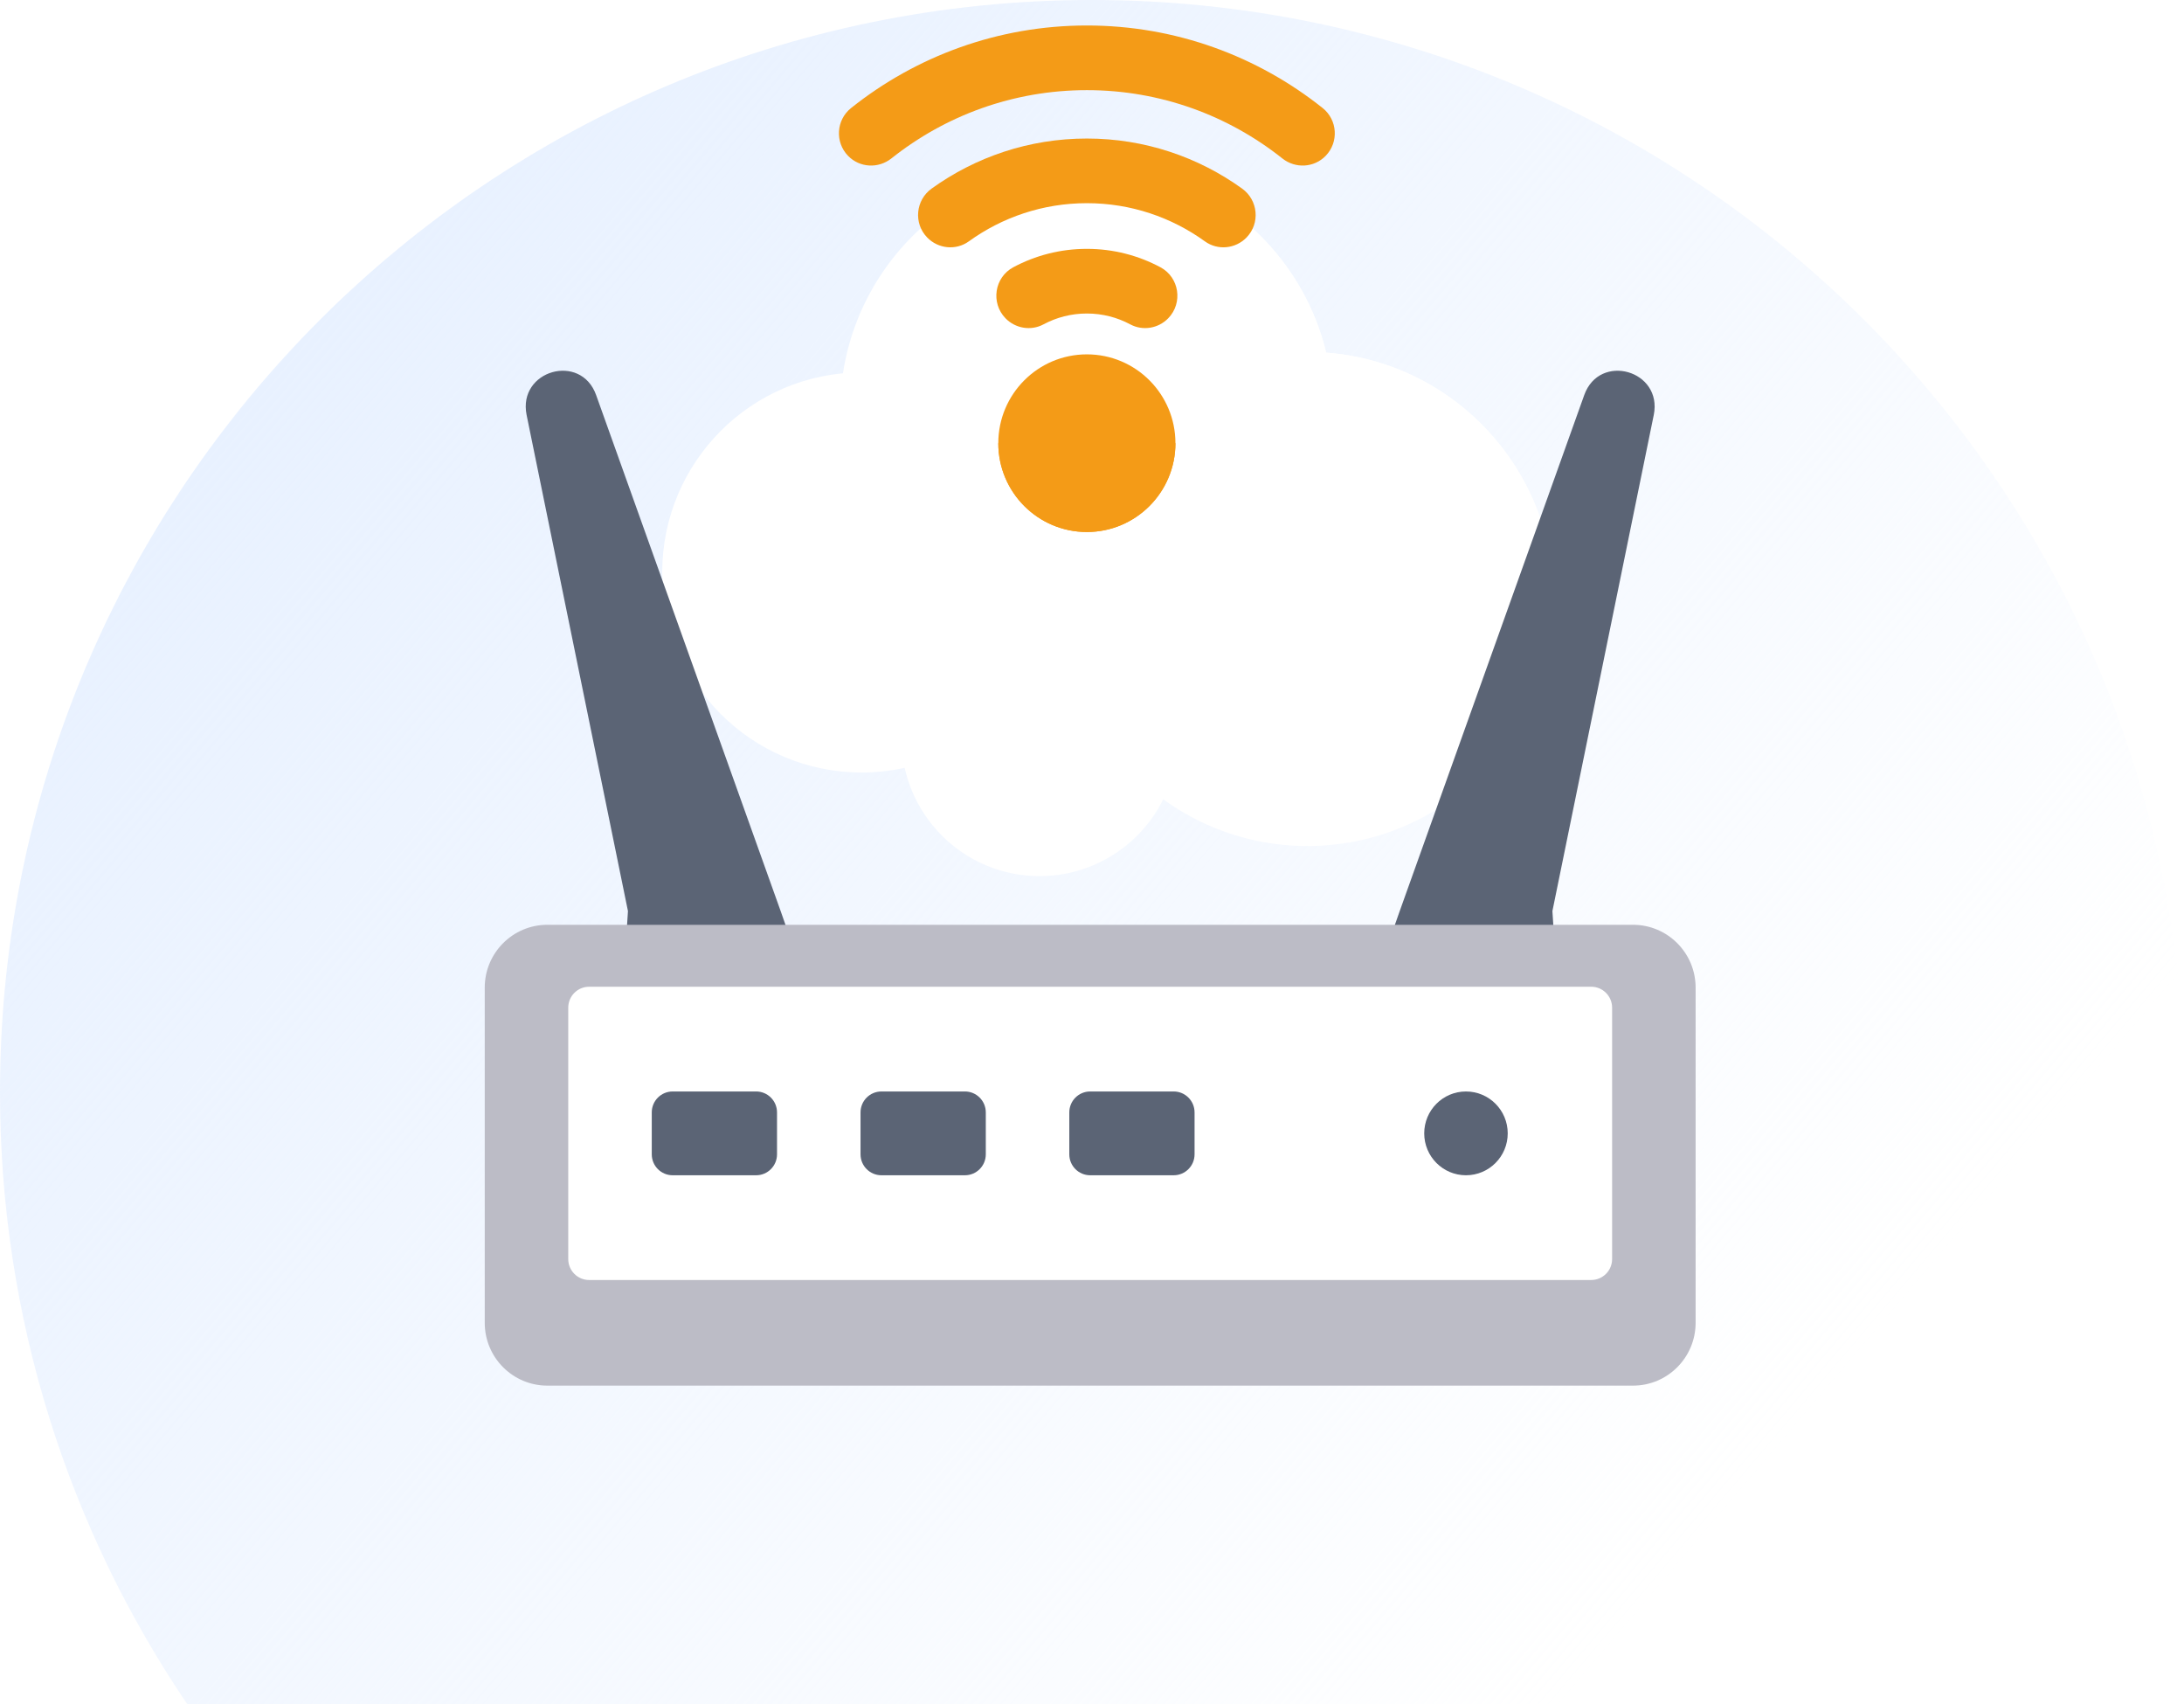 <svg width="600" height="468" viewBox="0 0 600 468" fill="none" xmlns="http://www.w3.org/2000/svg">
<path fill-rule="evenodd" clip-rule="evenodd" d="M548.584 468C581.042 420.067 600 362.248 600 300C600 134.315 465.685 0 300 0C134.315 0 0 134.315 0 300C0 362.248 18.958 420.067 51.416 468H548.584Z" fill="url(#paint0_linear_404_9316)"/>
<g clip-path="url(#clip0_404_9316)">
<g filter="url(#filter0_d_404_9316)">
<path d="M236.725 206.169C266.988 206.169 291.52 181.571 291.52 151.228C291.52 120.885 266.988 96.287 236.725 96.287C206.462 96.287 181.93 120.885 181.93 151.228C181.93 181.571 206.462 206.169 236.725 206.169Z" fill="white"/>
<path d="M298.518 174.833C335.923 174.833 366.246 144.429 366.246 106.925C366.246 69.421 335.923 39.018 298.518 39.018C261.113 39.018 230.79 69.421 230.79 106.925C230.79 144.429 261.113 174.833 298.518 174.833Z" fill="white"/>
<path d="M359.19 226.359C396.563 226.359 426.86 195.981 426.86 158.509C426.86 121.037 396.563 90.66 359.19 90.66C321.817 90.66 291.52 121.037 291.52 158.509C291.52 195.981 321.817 226.359 359.19 226.359Z" fill="white"/>
<path d="M285.585 234.626C306.549 234.626 323.543 217.587 323.543 196.568C323.543 175.549 306.549 158.509 285.585 158.509C264.622 158.509 247.628 175.549 247.628 196.568C247.628 217.587 264.622 234.626 285.585 234.626Z" fill="white"/>
<path d="M426.861 158.509C426.861 122.772 399.304 93.488 364.332 90.853C357.132 61.107 330.4 39.018 298.518 39.018C292.832 39.018 287.312 39.723 282.036 41.046V45.311L421.46 185.106C424.935 176.939 426.861 167.95 426.861 158.509Z" fill="white"/>
</g>
<path d="M298.59 146.116C312.028 146.116 322.922 135.194 322.922 121.72C322.922 108.246 312.028 97.323 298.59 97.323C285.152 97.323 274.258 108.246 274.258 121.72C274.258 135.194 285.152 146.116 298.59 146.116Z" fill="#F49B17"/>
<path d="M298.59 146.116C312.028 146.116 322.922 135.194 322.922 121.72H274.258C274.258 135.194 285.152 146.116 298.59 146.116Z" fill="#F49B17"/>
<path d="M298.59 7C274.138 7 251.616 15.483 233.815 29.67C229.72 32.934 229.334 39.035 232.981 42.796L232.984 42.8C236.175 46.091 241.31 46.355 244.898 43.504C259.662 31.772 278.321 24.757 298.59 24.757C318.859 24.757 337.517 31.773 352.282 43.505C355.87 46.356 361.005 46.091 364.196 42.8L364.199 42.797C367.846 39.036 367.46 32.935 363.365 29.67C345.564 15.483 323.042 7 298.59 7Z" fill="#F49B17"/>
<path d="M298.59 38.047C282.696 38.047 267.97 43.142 255.948 51.789C251.532 54.965 250.931 61.315 254.718 65.222C257.751 68.35 262.628 68.841 266.159 66.291C275.293 59.694 286.498 55.803 298.589 55.803C310.681 55.803 321.886 59.694 331.02 66.291C334.55 68.841 339.428 68.35 342.46 65.222C346.248 61.315 345.646 54.965 341.231 51.789C329.21 43.142 314.483 38.047 298.59 38.047Z" fill="#F49B17"/>
<path d="M298.59 68.347C291.291 68.347 284.411 70.175 278.38 73.401C273.193 76.175 272.133 83.182 276.23 87.408C278.957 90.221 283.219 90.936 286.67 89.088C290.225 87.183 294.282 86.104 298.589 86.104C302.897 86.104 306.954 87.184 310.509 89.088C313.96 90.936 318.221 90.22 320.948 87.408C325.045 83.182 323.985 76.175 318.799 73.401C312.769 70.176 305.889 68.347 298.59 68.347Z" fill="#F49B17"/>
<path d="M217.717 259.499H171.919L172.515 250.223L144.67 113.963C142.197 101.719 159.554 96.756 163.767 108.49L214.465 250.223L217.717 259.499Z" fill="#5B6475"/>
<path d="M381.285 259.499H427.083L426.487 250.223L454.332 113.963C456.805 101.719 439.448 96.756 435.235 108.49L384.537 250.223L381.285 259.499Z" fill="#5B6475"/>
<g filter="url(#filter1_d_404_9316)">
<path d="M448.623 247.992H150.376C140.874 247.992 133.17 255.719 133.17 265.252V357.302C133.17 366.834 140.874 374.561 150.376 374.561H448.623C458.125 374.561 465.829 366.834 465.829 357.302V265.252C465.829 255.719 458.125 247.992 448.623 247.992Z" fill="#BCBCC6"/>
</g>
<path d="M442.887 345.796V276.758C442.887 273.581 440.319 271.005 437.151 271.005H161.847C158.679 271.005 156.112 273.581 156.112 276.758V345.796C156.112 348.973 158.679 351.549 161.847 351.549H437.151C440.319 351.549 442.887 348.973 442.887 345.796Z" fill="white"/>
<path d="M207.732 299.771H184.79C181.623 299.771 179.055 302.346 179.055 305.524V317.03C179.055 320.207 181.623 322.783 184.79 322.783H207.732C210.9 322.783 213.468 320.207 213.468 317.03V305.524C213.468 302.346 210.9 299.771 207.732 299.771Z" fill="#5B6475"/>
<path d="M265.088 299.771H242.146C238.978 299.771 236.41 302.346 236.41 305.524V317.03C236.41 320.207 238.978 322.783 242.146 322.783H265.088C268.255 322.783 270.823 320.207 270.823 317.03V305.524C270.823 302.346 268.255 299.771 265.088 299.771Z" fill="#5B6475"/>
<path d="M322.441 299.771H299.499C296.332 299.771 293.764 302.346 293.764 305.524V317.03C293.764 320.207 296.332 322.783 299.499 322.783H322.441C325.609 322.783 328.177 320.207 328.177 317.03V305.524C328.177 302.346 325.609 299.771 322.441 299.771Z" fill="#5B6475"/>
<path d="M402.739 322.783C409.074 322.783 414.21 317.632 414.21 311.277C414.21 304.922 409.074 299.771 402.739 299.771C396.403 299.771 391.268 304.922 391.268 311.277C391.268 317.632 396.403 322.783 402.739 322.783Z" fill="#5B6475"/>
</g>
<defs>
<filter id="filter0_d_404_9316" x="169.93" y="33.018" width="268.932" height="219.608" filterUnits="userSpaceOnUse" color-interpolation-filters="sRGB">
<feFlood flood-opacity="0" result="BackgroundImageFix"/>
<feColorMatrix in="SourceAlpha" type="matrix" values="0 0 0 0 0 0 0 0 0 0 0 0 0 0 0 0 0 0 127 0" result="hardAlpha"/>
<feOffset dy="6"/>
<feGaussianBlur stdDeviation="6"/>
<feComposite in2="hardAlpha" operator="out"/>
<feColorMatrix type="matrix" values="0 0 0 0 0.597 0 0 0 0 0.637 0 0 0 0 0.696 0 0 0 0.1 0"/>
<feBlend mode="normal" in2="BackgroundImageFix" result="effect1_dropShadow_404_9316"/>
<feBlend mode="normal" in="SourceGraphic" in2="effect1_dropShadow_404_9316" result="shape"/>
</filter>
<filter id="filter1_d_404_9316" x="121.17" y="241.992" width="356.66" height="150.569" filterUnits="userSpaceOnUse" color-interpolation-filters="sRGB">
<feFlood flood-opacity="0" result="BackgroundImageFix"/>
<feColorMatrix in="SourceAlpha" type="matrix" values="0 0 0 0 0 0 0 0 0 0 0 0 0 0 0 0 0 0 127 0" result="hardAlpha"/>
<feOffset dy="6"/>
<feGaussianBlur stdDeviation="6"/>
<feComposite in2="hardAlpha" operator="out"/>
<feColorMatrix type="matrix" values="0 0 0 0 0.597 0 0 0 0 0.637 0 0 0 0 0.696 0 0 0 0.1 0"/>
<feBlend mode="normal" in2="BackgroundImageFix" result="effect1_dropShadow_404_9316"/>
<feBlend mode="normal" in="SourceGraphic" in2="effect1_dropShadow_404_9316" result="shape"/>
</filter>
<linearGradient id="paint0_linear_404_9316" x1="83" y1="84.5" x2="473.5" y2="416" gradientUnits="userSpaceOnUse">
<stop stop-color="#E8F1FF"/>
<stop offset="1" stop-color="#E8F1FF" stop-opacity="0"/>
</linearGradient>
<clipPath id="clip0_404_9316">
<rect width="357" height="386" fill="white" transform="translate(121 7)"/>
</clipPath>
</defs>
</svg>
